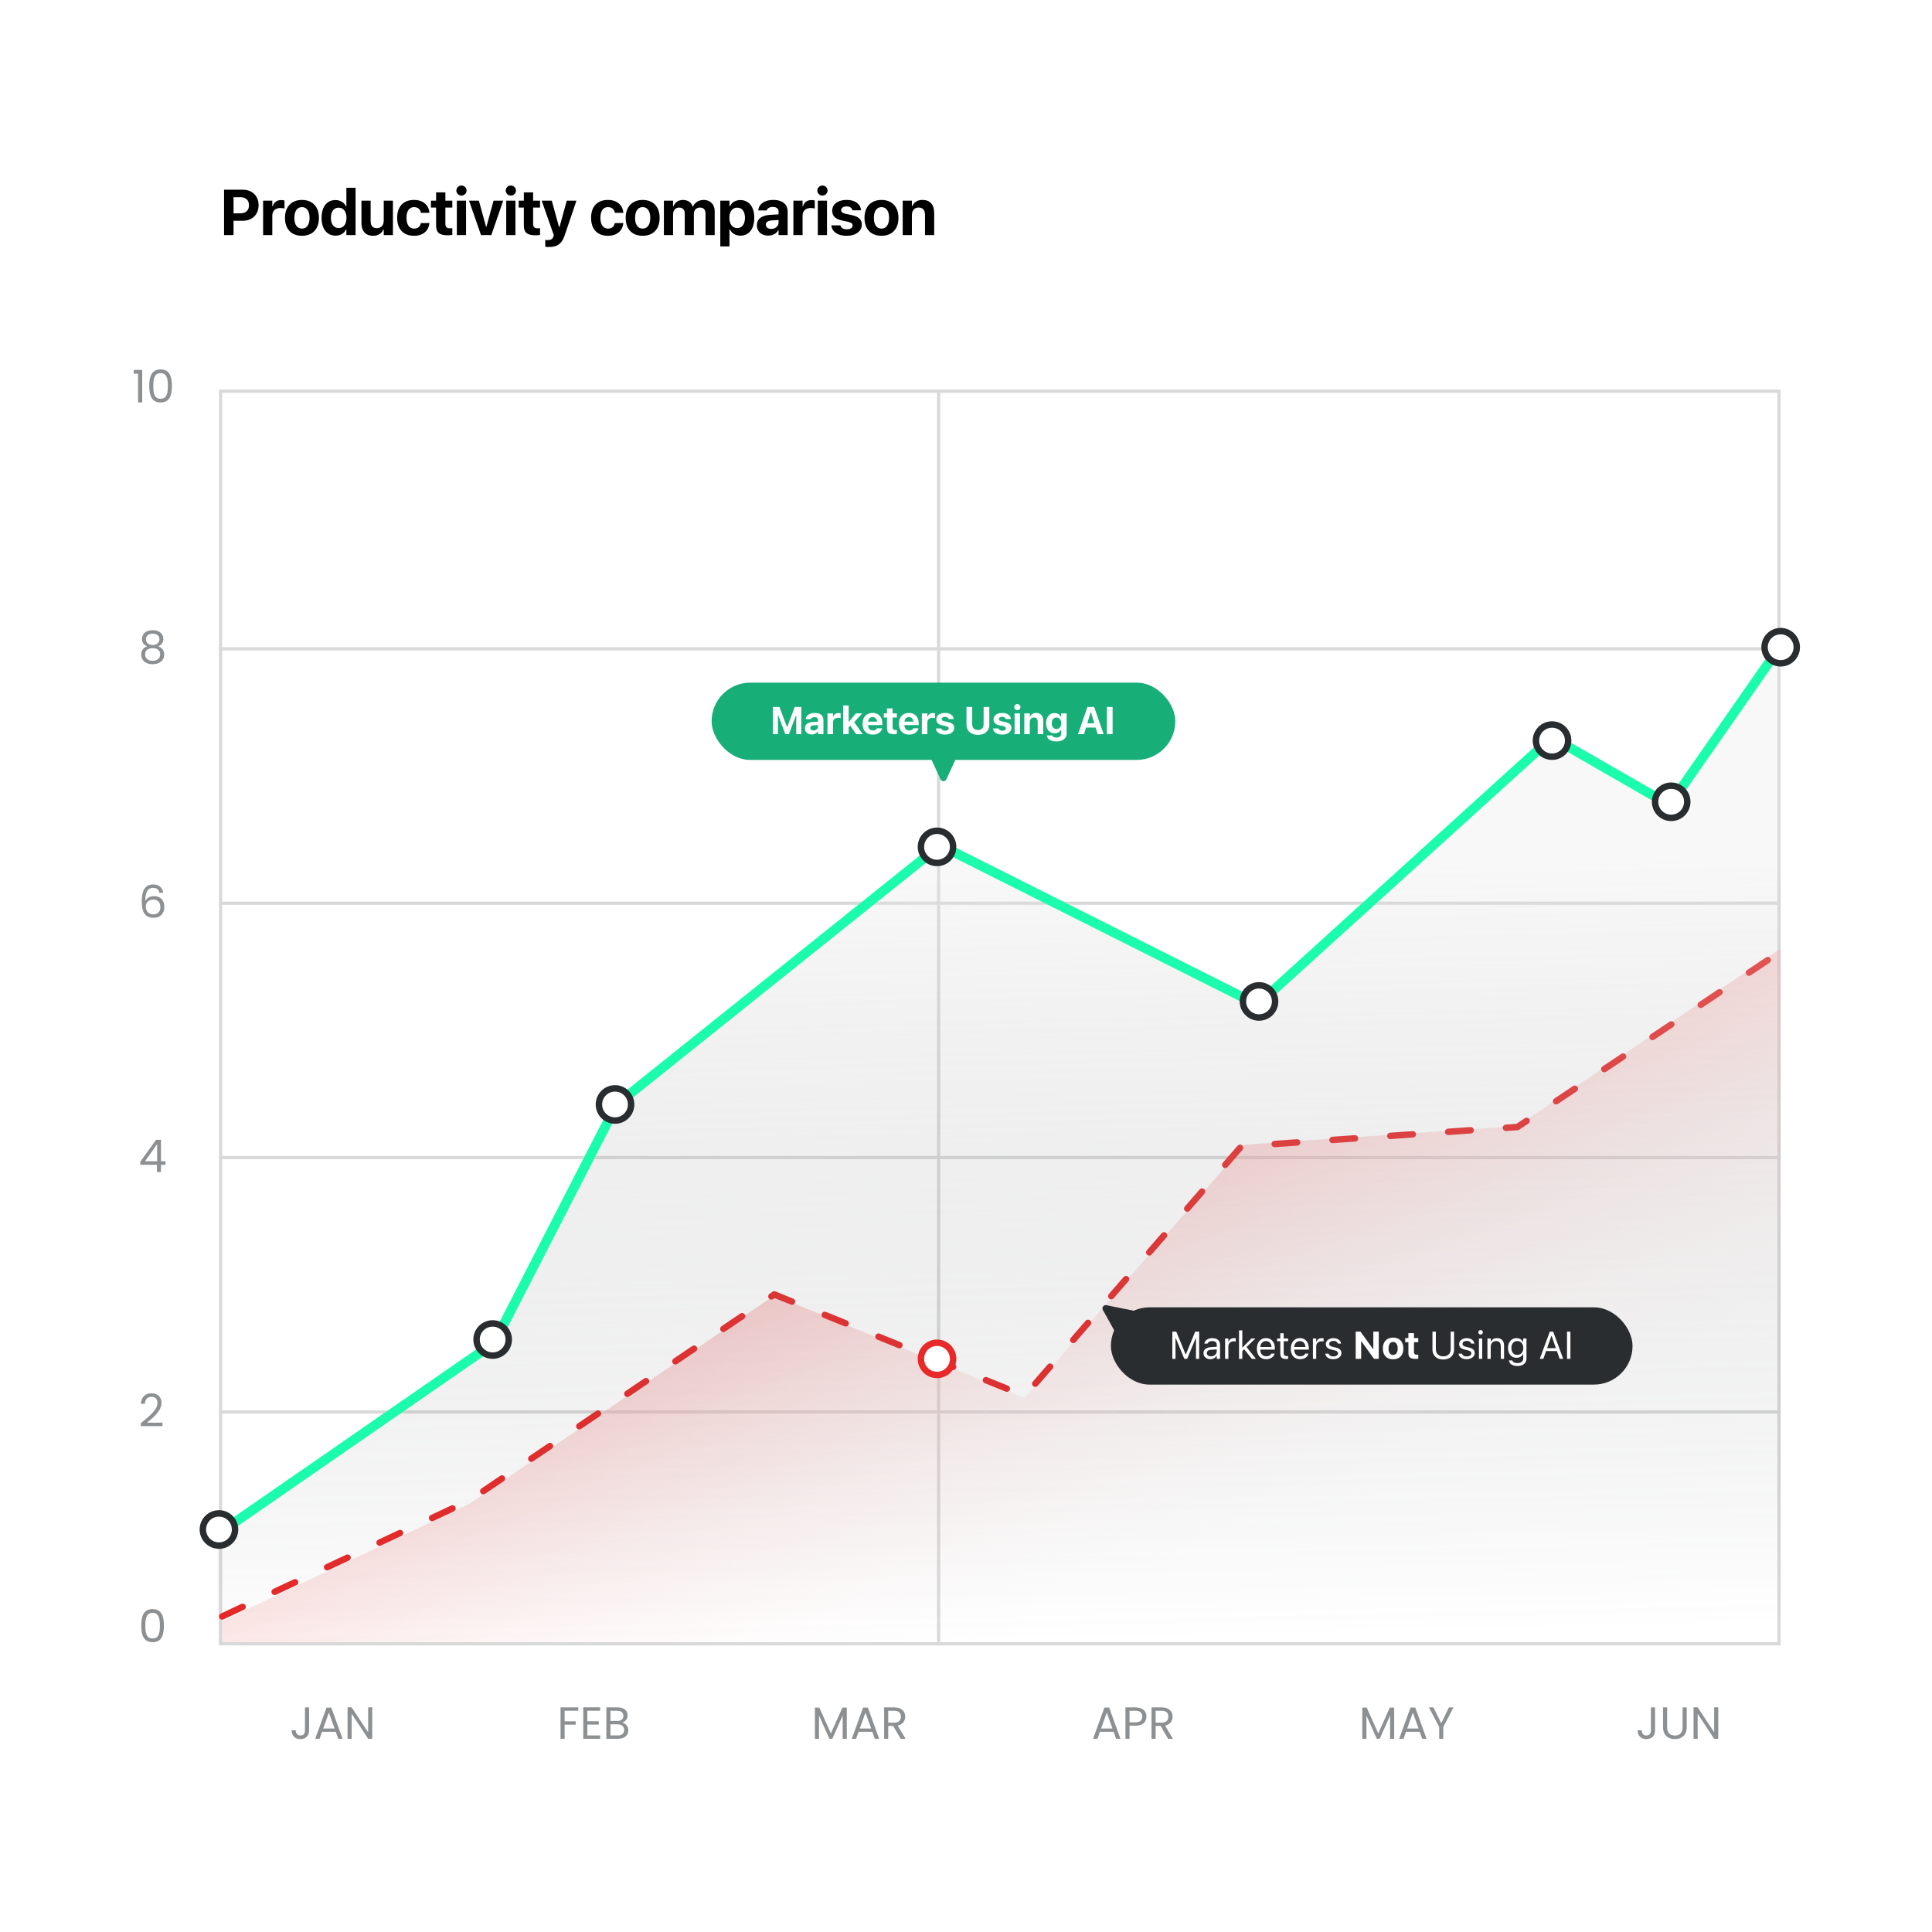 <svg xmlns="http://www.w3.org/2000/svg" width="600" height="600" viewBox="0 0 600 600" fill="none"><rect width="600" height="600" rx="39" fill="white"></rect><line x1="291.5" y1="122" x2="291.5" y2="511" stroke="#D9D9D9"></line><rect x="68.5" y="121.5" width="484" height="389" stroke="#D9D9D9"></rect><line x1="68" y1="280.5" x2="553" y2="280.5" stroke="#D9D9D9"></line><line x1="68" y1="201.5" x2="553" y2="201.5" stroke="#D9D9D9"></line><line x1="68" y1="359.5" x2="553" y2="359.5" stroke="#D9D9D9"></line><line x1="68" y1="438.5" x2="553" y2="438.5" stroke="#D9D9D9"></line><path d="M95.992 530.242V537.452C95.992 538.255 95.745 538.899 95.25 539.384C94.755 539.86 94.102 540.098 93.29 540.098C92.469 540.098 91.811 539.855 91.316 539.37C90.821 538.875 90.574 538.203 90.574 537.354H91.848C91.857 537.83 91.979 538.217 92.212 538.516C92.455 538.815 92.814 538.964 93.29 538.964C93.766 538.964 94.121 538.824 94.354 538.544C94.587 538.255 94.704 537.891 94.704 537.452V530.242H95.992ZM104.27 537.83H100.014L99.23 540H97.886L101.414 530.298H102.884L106.398 540H105.054L104.27 537.83ZM103.906 536.794L102.142 531.866L100.378 536.794H103.906ZM115.607 540H114.333L109.209 532.23V540H107.935V530.228H109.209L114.333 537.984V530.228H115.607V540Z" fill="#8D9092"></path><path d="M43.868 504.834C43.868 507.774 44.596 510 47.396 510C50.182 510 50.91 507.774 50.91 504.834C50.91 501.936 50.182 499.724 47.396 499.724C44.596 499.724 43.868 501.936 43.868 504.834ZM49.65 504.834C49.65 507.018 49.384 508.838 47.396 508.838C45.394 508.838 45.128 507.018 45.128 504.834C45.128 502.734 45.394 500.886 47.396 500.886C49.384 500.886 49.65 502.734 49.65 504.834Z" fill="#8D9092"></path><path d="M43.714 442.888H50.448V441.824H45.632C47.438 440.354 50.154 438.212 50.154 435.692C50.154 433.816 48.922 432.696 47.018 432.696C45.198 432.696 43.84 433.816 43.756 435.972H44.988C45.044 434.698 45.716 433.788 47.032 433.788C48.404 433.788 48.894 434.628 48.894 435.748C48.894 437.82 46.374 439.836 43.714 441.978V442.888Z" fill="#8D9092"></path><path d="M48.74 364H50V361.746H51.4V360.64H50V353.976H48.474L43.56 360.78V361.746H48.74V364ZM45.03 360.64L48.796 355.306V360.64H45.03Z" fill="#8D9092"></path><path d="M50.686 277.286C50.518 275.872 49.538 274.668 47.606 274.668C45.044 274.668 44.022 276.628 44.022 279.806C44.022 282.872 44.736 285.028 47.732 285.028C49.944 285.028 51.036 283.516 51.036 281.668C51.036 279.54 49.762 278.294 47.872 278.294C46.668 278.294 45.562 278.854 45.128 279.848C45.114 276.838 45.982 275.732 47.592 275.732C48.74 275.732 49.314 276.306 49.51 277.286H50.686ZM47.606 279.372C49.062 279.372 49.804 280.282 49.804 281.71C49.804 283.082 48.978 283.964 47.662 283.964C46.066 283.964 45.282 282.914 45.282 281.57C45.282 280.058 46.444 279.372 47.606 279.372Z" fill="#8D9092"></path><path d="M45.716 200.736C44.582 201.072 43.84 201.996 43.84 203.27C43.84 205.104 45.282 206.28 47.41 206.28C49.552 206.28 51.008 205.104 51.008 203.27C51.008 202.01 50.266 201.086 49.118 200.736C50.112 200.344 50.742 199.504 50.742 198.412C50.742 196.942 49.608 195.724 47.41 195.724C45.212 195.724 44.092 196.928 44.092 198.412C44.092 199.546 44.68 200.33 45.716 200.736ZM47.41 200.316C46.178 200.316 45.324 199.63 45.324 198.58C45.324 197.39 46.164 196.788 47.41 196.788C48.684 196.788 49.51 197.404 49.51 198.566C49.51 199.616 48.656 200.316 47.41 200.316ZM47.41 201.296C48.74 201.296 49.748 201.926 49.748 203.228C49.748 204.404 48.852 205.216 47.41 205.216C45.968 205.216 45.058 204.418 45.058 203.228C45.058 201.884 46.108 201.296 47.41 201.296Z" fill="#8D9092"></path><path d="M42.876 125H44.164V114.878H41.532V116.04H42.876V125ZM46.352 119.834C46.352 122.774 47.08 125 49.88 125C52.666 125 53.394 122.774 53.394 119.834C53.394 116.936 52.666 114.724 49.88 114.724C47.08 114.724 46.352 116.936 46.352 119.834ZM52.134 119.834C52.134 122.018 51.868 123.838 49.88 123.838C47.878 123.838 47.612 122.018 47.612 119.834C47.612 117.734 47.878 115.886 49.88 115.886C51.868 115.886 52.134 117.734 52.134 119.834Z" fill="#8D9092"></path><path d="M174.078 540H175.352V535.604H178.796V534.568H175.352V531.278H179.594V530.242H174.078V540ZM186.383 530.228H181.133V540H186.383V538.95H182.407V535.59H185.963V534.54H182.407V531.278H186.383V530.228ZM193.854 537.256C193.854 538.32 193.098 538.95 191.838 538.95H189.584V535.506H191.796C193.042 535.506 193.854 536.178 193.854 537.256ZM193.602 532.874C193.602 533.868 192.916 534.456 191.726 534.456H189.584V531.292H191.698C192.944 531.292 193.602 531.908 193.602 532.874ZM195.128 537.382C195.128 536.178 194.26 535.156 193.196 534.974C194.134 534.666 194.904 533.952 194.904 532.72C194.904 531.362 193.868 530.242 191.81 530.242H188.31V540H191.95C193.966 540 195.128 538.852 195.128 537.382Z" fill="#8D9092"></path><path d="M253.078 540H254.352V532.762L257.586 540H258.482L261.702 532.776V540H262.976V530.312H261.618L258.034 538.32L254.45 530.312H253.078V540ZM271.689 540H273.033L269.519 530.298H268.049L264.521 540H265.865L266.649 537.83H270.905L271.689 540ZM270.541 536.794H267.013L268.777 531.866L270.541 536.794ZM279.792 533.112C279.792 534.204 279.162 534.988 277.72 534.988H275.844V531.292H277.72C279.176 531.292 279.792 532.006 279.792 533.112ZM274.57 530.242V540H275.844V536.01H277.384L279.708 540H281.234L278.784 535.912C280.422 535.548 281.108 534.358 281.108 533.112C281.108 531.516 280.016 530.242 277.72 530.242H274.57Z" fill="#8D9092"></path><path d="M346.63 540H347.974L344.46 530.298H342.99L339.462 540H340.806L341.59 537.83H345.846L346.63 540ZM345.482 536.794H341.954L343.718 531.866L345.482 536.794ZM350.786 534.876V531.292H352.662C354.118 531.292 354.734 531.964 354.734 533.098C354.734 534.19 354.118 534.876 352.662 534.876H350.786ZM356.036 533.098C356.036 531.502 354.958 530.242 352.662 530.242H349.512V540H350.786V535.926H352.662C355.084 535.926 356.036 534.582 356.036 533.098ZM362.841 533.112C362.841 534.204 362.211 534.988 360.769 534.988H358.893V531.292H360.769C362.225 531.292 362.841 532.006 362.841 533.112ZM357.619 530.242V540H358.893V536.01H360.433L362.757 540H364.283L361.833 535.912C363.471 535.548 364.157 534.358 364.157 533.112C364.157 531.516 363.065 530.242 360.769 530.242H357.619Z" fill="#8D9092"></path><path d="M423.078 540H424.352V532.762L427.586 540H428.482L431.702 532.776V540H432.976V530.312H431.618L428.034 538.32L424.45 530.312H423.078V540ZM441.689 540H443.033L439.519 530.298H438.049L434.521 540H435.865L436.649 537.83H440.905L441.689 540ZM440.541 536.794H437.013L438.777 531.866L440.541 536.794ZM446.95 536.318V540H448.224V536.318L451.402 530.242H449.988L447.58 535.184L445.172 530.242H443.758L446.95 536.318Z" fill="#8D9092"></path><path d="M512.704 537.452C512.704 538.264 512.298 538.964 511.29 538.964C510.282 538.964 509.862 538.25 509.848 537.354H508.574C508.574 539.062 509.666 540.098 511.29 540.098C512.9 540.098 513.992 539.076 513.992 537.452V530.242H512.704V537.452ZM516.474 536.402C516.474 538.936 518.126 540.098 520.142 540.098C522.158 540.098 523.824 538.936 523.824 536.402V530.242H522.55V536.416C522.55 538.208 521.598 538.978 520.156 538.978C518.714 538.978 517.748 538.208 517.748 536.416V530.242H516.474V536.402ZM532.347 530.228V537.984L527.223 530.228H525.949V540H527.223V532.23L532.347 540H533.621V530.228H532.347Z" fill="#8D9092"></path><path d="M71.057 68.557H75.353C76.343 68.557 77.209 68.358 77.951 67.961C78.693 67.564 79.269 67.004 79.68 66.281C80.096 65.559 80.305 64.712 80.305 63.742V63.723C80.305 62.759 80.096 61.916 79.68 61.193C79.269 60.471 78.693 59.911 77.951 59.514C77.209 59.11 76.343 58.908 75.353 58.908H71.057V61.242H74.631C75.477 61.242 76.135 61.457 76.603 61.887C77.079 62.316 77.316 62.932 77.316 63.732V63.752C77.316 64.553 77.079 65.171 76.603 65.607C76.135 66.037 75.477 66.252 74.631 66.252H71.057V68.557ZM69.582 73H72.531V58.908H69.582V73ZM81.712 73H84.563V67.023C84.563 66.516 84.664 66.083 84.866 65.725C85.074 65.36 85.367 65.08 85.745 64.885C86.129 64.689 86.582 64.592 87.102 64.592C87.324 64.592 87.538 64.608 87.747 64.641C87.962 64.667 88.163 64.706 88.352 64.758V62.268C88.216 62.228 88.059 62.196 87.884 62.17C87.708 62.144 87.529 62.131 87.347 62.131C86.669 62.131 86.103 62.297 85.647 62.629C85.192 62.961 84.879 63.426 84.71 64.025H84.563V62.316H81.712V73ZM93.773 73.225C94.867 73.225 95.808 73.003 96.595 72.561C97.383 72.118 97.989 71.48 98.412 70.647C98.835 69.813 99.046 68.817 99.046 67.658V67.639C99.046 66.486 98.832 65.497 98.402 64.67C97.979 63.843 97.373 63.208 96.585 62.766C95.798 62.316 94.86 62.092 93.773 62.092C92.692 62.092 91.758 62.316 90.97 62.766C90.183 63.208 89.574 63.846 89.144 64.68C88.715 65.507 88.5 66.493 88.5 67.639V67.658C88.5 68.817 88.711 69.813 89.134 70.647C89.558 71.48 90.163 72.118 90.951 72.561C91.745 73.003 92.686 73.225 93.773 73.225ZM93.773 70.988C93.278 70.988 92.855 70.858 92.504 70.598C92.152 70.337 91.882 69.96 91.693 69.465C91.511 68.963 91.419 68.365 91.419 67.668V67.648C91.419 66.952 91.514 66.356 91.703 65.861C91.891 65.367 92.162 64.989 92.513 64.728C92.865 64.462 93.285 64.328 93.773 64.328C94.268 64.328 94.691 64.462 95.043 64.728C95.394 64.989 95.664 65.367 95.853 65.861C96.042 66.356 96.136 66.952 96.136 67.648V67.668C96.136 68.365 96.042 68.96 95.853 69.455C95.664 69.95 95.394 70.331 95.043 70.598C94.698 70.858 94.274 70.988 93.773 70.988ZM104.213 73.186C104.715 73.186 105.174 73.111 105.59 72.961C106.007 72.805 106.371 72.59 106.684 72.316C106.996 72.037 107.244 71.701 107.426 71.311H107.573V73H110.424V58.322H107.573V64.055H107.426C107.244 63.658 106.993 63.316 106.674 63.029C106.362 62.743 105.994 62.522 105.571 62.365C105.154 62.209 104.698 62.131 104.204 62.131C103.305 62.131 102.53 62.352 101.879 62.795C101.235 63.238 100.737 63.872 100.385 64.699C100.04 65.519 99.868 66.503 99.868 67.648V67.668C99.868 68.807 100.043 69.79 100.395 70.617C100.746 71.438 101.248 72.072 101.899 72.522C102.55 72.964 103.321 73.186 104.213 73.186ZM105.18 70.822C104.685 70.822 104.256 70.695 103.891 70.441C103.533 70.188 103.256 69.826 103.061 69.357C102.866 68.882 102.768 68.319 102.768 67.668V67.648C102.768 66.997 102.866 66.438 103.061 65.969C103.256 65.493 103.533 65.129 103.891 64.875C104.256 64.621 104.685 64.494 105.18 64.494C105.668 64.494 106.092 64.621 106.45 64.875C106.814 65.129 107.097 65.493 107.299 65.969C107.501 66.438 107.602 66.997 107.602 67.648V67.668C107.602 68.319 107.501 68.882 107.299 69.357C107.104 69.826 106.824 70.188 106.459 70.441C106.101 70.695 105.675 70.822 105.18 70.822ZM115.894 73.225C116.408 73.225 116.87 73.15 117.28 73C117.691 72.844 118.042 72.626 118.335 72.346C118.628 72.059 118.859 71.721 119.029 71.33H119.175V73H122.027V62.316H119.175V68.488C119.175 68.846 119.126 69.172 119.029 69.465C118.937 69.751 118.801 69.999 118.618 70.207C118.436 70.415 118.211 70.578 117.945 70.695C117.678 70.806 117.372 70.861 117.027 70.861C116.356 70.861 115.868 70.669 115.562 70.285C115.256 69.894 115.103 69.328 115.103 68.586V62.316H112.251V69.221C112.251 70.067 112.388 70.79 112.661 71.389C112.941 71.988 113.351 72.443 113.892 72.756C114.432 73.068 115.099 73.225 115.894 73.225ZM128.59 73.225C129.527 73.225 130.335 73.062 131.012 72.736C131.695 72.411 132.236 71.958 132.633 71.379C133.03 70.793 133.271 70.113 133.355 69.338L133.365 69.269L130.719 69.279L130.699 69.318C130.582 69.859 130.348 70.272 129.996 70.559C129.651 70.845 129.186 70.988 128.6 70.988C128.105 70.988 127.682 70.861 127.33 70.607C126.979 70.347 126.708 69.969 126.52 69.475C126.337 68.973 126.246 68.365 126.246 67.648V67.629C126.246 66.926 126.337 66.33 126.52 65.842C126.708 65.347 126.975 64.973 127.32 64.719C127.672 64.458 128.098 64.328 128.6 64.328C129.205 64.328 129.684 64.488 130.035 64.807C130.393 65.126 130.618 65.542 130.709 66.057L130.719 66.096H133.365V66.057C133.294 65.262 133.059 64.569 132.662 63.977C132.265 63.384 131.721 62.922 131.031 62.59C130.348 62.258 129.531 62.092 128.58 62.092C127.48 62.092 126.539 62.31 125.758 62.746C124.977 63.182 124.378 63.814 123.961 64.641C123.551 65.467 123.346 66.463 123.346 67.629V67.648C123.346 68.82 123.551 69.823 123.961 70.656C124.378 71.49 124.977 72.128 125.758 72.57C126.539 73.007 127.483 73.225 128.59 73.225ZM139.059 73.078C139.339 73.078 139.6 73.065 139.841 73.039C140.088 73.019 140.296 72.993 140.466 72.961V70.852C140.342 70.865 140.221 70.874 140.104 70.881C139.994 70.887 139.854 70.891 139.684 70.891C139.216 70.891 138.871 70.783 138.649 70.568C138.428 70.353 138.317 70.005 138.317 69.523V64.465H140.466V62.316H138.317V59.748H135.436V62.316H133.835V64.465H135.436V70.1C135.436 71.161 135.72 71.922 136.286 72.385C136.859 72.847 137.783 73.078 139.059 73.078ZM141.882 73H144.734V62.316H141.882V73ZM143.308 60.734C143.751 60.734 144.125 60.581 144.431 60.275C144.744 59.969 144.9 59.605 144.9 59.182C144.9 58.745 144.744 58.378 144.431 58.078C144.125 57.772 143.751 57.619 143.308 57.619C142.879 57.619 142.507 57.772 142.195 58.078C141.882 58.378 141.726 58.745 141.726 59.182C141.726 59.605 141.882 59.969 142.195 60.275C142.507 60.581 142.879 60.734 143.308 60.734ZM149.383 73H152.586L156.278 62.316H153.28L151.082 70.373H150.936L148.719 62.316H145.662L149.383 73ZM157.216 73H160.068V62.316H157.216V73ZM158.642 60.734C159.085 60.734 159.459 60.581 159.765 60.275C160.077 59.969 160.234 59.605 160.234 59.182C160.234 58.745 160.077 58.378 159.765 58.078C159.459 57.772 159.085 57.619 158.642 57.619C158.212 57.619 157.841 57.772 157.529 58.078C157.216 58.378 157.06 58.745 157.06 59.182C157.06 59.605 157.216 59.969 157.529 60.275C157.841 60.581 158.212 60.734 158.642 60.734ZM166.309 73.078C166.589 73.078 166.849 73.065 167.09 73.039C167.337 73.019 167.546 72.993 167.715 72.961V70.852C167.591 70.865 167.471 70.874 167.354 70.881C167.243 70.887 167.103 70.891 166.934 70.891C166.465 70.891 166.12 70.783 165.898 70.568C165.677 70.353 165.566 70.005 165.566 69.523V64.465H167.715V62.316H165.566V59.748H162.686V62.316H161.084V64.465H162.686V70.1C162.686 71.161 162.969 71.922 163.535 72.385C164.108 72.847 165.033 73.078 166.309 73.078ZM170.47 76.711C171.329 76.711 172.068 76.594 172.686 76.359C173.305 76.132 173.832 75.751 174.268 75.217C174.705 74.683 175.076 73.957 175.382 73.039L179.024 62.316H176.016L173.497 71.477L174.063 70.471H173.292L173.878 71.477L171.358 62.316H168.223L171.983 73L171.876 73.4C171.772 73.797 171.576 74.091 171.29 74.279C171.003 74.468 170.616 74.562 170.128 74.562C169.978 74.562 169.832 74.556 169.688 74.543C169.552 74.537 169.434 74.53 169.337 74.523V76.652C169.506 76.672 169.688 76.685 169.884 76.691C170.079 76.704 170.274 76.711 170.47 76.711ZM188.811 73.225C189.748 73.225 190.556 73.062 191.233 72.736C191.916 72.411 192.457 71.958 192.854 71.379C193.251 70.793 193.492 70.113 193.577 69.338L193.586 69.269L190.94 69.279L190.92 69.318C190.803 69.859 190.569 70.272 190.217 70.559C189.872 70.845 189.407 70.988 188.821 70.988C188.326 70.988 187.903 70.861 187.551 70.607C187.2 70.347 186.929 69.969 186.741 69.475C186.558 68.973 186.467 68.365 186.467 67.648V67.629C186.467 66.926 186.558 66.33 186.741 65.842C186.929 65.347 187.196 64.973 187.541 64.719C187.893 64.458 188.319 64.328 188.821 64.328C189.426 64.328 189.905 64.488 190.256 64.807C190.614 65.126 190.839 65.542 190.93 66.057L190.94 66.096H193.586V66.057C193.515 65.262 193.28 64.569 192.883 63.977C192.486 63.384 191.942 62.922 191.252 62.59C190.569 62.258 189.752 62.092 188.801 62.092C187.701 62.092 186.76 62.31 185.979 62.746C185.198 63.182 184.599 63.814 184.182 64.641C183.772 65.467 183.567 66.463 183.567 67.629V67.648C183.567 68.82 183.772 69.823 184.182 70.656C184.599 71.49 185.198 72.128 185.979 72.57C186.76 73.007 187.704 73.225 188.811 73.225ZM199.583 73.225C200.677 73.225 201.618 73.003 202.405 72.561C203.193 72.118 203.799 71.48 204.222 70.647C204.645 69.813 204.857 68.817 204.857 67.658V67.639C204.857 66.486 204.642 65.497 204.212 64.67C203.789 63.843 203.183 63.208 202.396 62.766C201.608 62.316 200.67 62.092 199.583 62.092C198.502 62.092 197.568 62.316 196.78 62.766C195.993 63.208 195.384 63.846 194.954 64.68C194.525 65.507 194.31 66.493 194.31 67.639V67.658C194.31 68.817 194.521 69.813 194.945 70.647C195.368 71.48 195.973 72.118 196.761 72.561C197.555 73.003 198.496 73.225 199.583 73.225ZM199.583 70.988C199.088 70.988 198.665 70.858 198.314 70.598C197.962 70.337 197.692 69.96 197.503 69.465C197.321 68.963 197.23 68.365 197.23 67.668V67.648C197.23 66.952 197.324 66.356 197.513 65.861C197.702 65.367 197.972 64.989 198.323 64.728C198.675 64.462 199.095 64.328 199.583 64.328C200.078 64.328 200.501 64.462 200.853 64.728C201.204 64.989 201.474 65.367 201.663 65.861C201.852 66.356 201.946 66.952 201.946 67.648V67.668C201.946 68.365 201.852 68.96 201.663 69.455C201.474 69.95 201.204 70.331 200.853 70.598C200.508 70.858 200.085 70.988 199.583 70.988ZM206.176 73H209.027V66.555C209.027 66.151 209.105 65.79 209.262 65.471C209.424 65.152 209.646 64.904 209.926 64.728C210.206 64.546 210.531 64.455 210.902 64.455C211.267 64.455 211.579 64.527 211.84 64.67C212.1 64.813 212.299 65.022 212.436 65.295C212.579 65.562 212.65 65.884 212.65 66.262V73H215.482V66.447C215.482 66.057 215.557 65.712 215.707 65.412C215.863 65.113 216.081 64.878 216.361 64.709C216.641 64.54 216.97 64.455 217.348 64.455C217.738 64.455 218.064 64.527 218.324 64.67C218.585 64.813 218.78 65.028 218.91 65.314C219.04 65.601 219.105 65.959 219.105 66.389V73H221.957V65.676C221.957 64.94 221.814 64.305 221.527 63.772C221.247 63.238 220.847 62.824 220.326 62.531C219.812 62.238 219.2 62.092 218.49 62.092C217.989 62.092 217.523 62.176 217.094 62.346C216.664 62.508 216.29 62.743 215.971 63.049C215.652 63.348 215.411 63.703 215.248 64.113H215.102C214.965 63.684 214.757 63.319 214.477 63.02C214.197 62.72 213.858 62.492 213.461 62.336C213.07 62.173 212.631 62.092 212.143 62.092C211.439 62.092 210.824 62.261 210.297 62.6C209.776 62.938 209.402 63.41 209.174 64.016H209.027V62.316H206.176V73ZM223.696 76.525H226.548V71.262H226.694C226.876 71.659 227.124 72.001 227.436 72.287C227.755 72.574 228.123 72.795 228.54 72.951C228.963 73.107 229.422 73.186 229.917 73.186C230.822 73.186 231.596 72.964 232.241 72.522C232.886 72.079 233.38 71.447 233.725 70.627C234.077 69.8 234.253 68.814 234.253 67.668V67.648C234.253 66.503 234.077 65.519 233.725 64.699C233.374 63.879 232.873 63.247 232.221 62.805C231.577 62.355 230.805 62.131 229.907 62.131C229.406 62.131 228.947 62.209 228.53 62.365C228.113 62.515 227.749 62.73 227.436 63.01C227.13 63.283 226.883 63.618 226.694 64.016H226.548V62.316H223.696V76.525ZM228.94 70.822C228.452 70.822 228.026 70.695 227.661 70.441C227.303 70.181 227.023 69.816 226.821 69.348C226.619 68.872 226.518 68.312 226.518 67.668V67.648C226.518 66.991 226.616 66.428 226.811 65.959C227.013 65.49 227.296 65.129 227.661 64.875C228.026 64.621 228.452 64.494 228.94 64.494C229.442 64.494 229.871 64.621 230.229 64.875C230.587 65.129 230.864 65.49 231.059 65.959C231.255 66.428 231.352 66.991 231.352 67.648V67.668C231.352 68.312 231.255 68.872 231.059 69.348C230.864 69.816 230.587 70.181 230.229 70.441C229.871 70.695 229.442 70.822 228.94 70.822ZM238.56 73.166C239.029 73.166 239.462 73.104 239.859 72.981C240.256 72.85 240.608 72.665 240.914 72.424C241.22 72.176 241.464 71.883 241.646 71.545H241.793V73H244.615V65.695C244.615 64.947 244.439 64.302 244.087 63.762C243.736 63.221 243.228 62.808 242.564 62.522C241.9 62.235 241.096 62.092 240.152 62.092C239.254 62.092 238.466 62.225 237.789 62.492C237.112 62.753 236.574 63.12 236.177 63.596C235.787 64.071 235.556 64.628 235.484 65.266L235.474 65.363H238.101L238.121 65.314C238.225 64.989 238.436 64.735 238.755 64.553C239.074 64.364 239.494 64.269 240.015 64.269C240.595 64.269 241.034 64.4 241.334 64.66C241.64 64.914 241.793 65.275 241.793 65.744V69.113C241.793 69.484 241.692 69.82 241.49 70.119C241.295 70.419 241.024 70.656 240.679 70.832C240.341 71.001 239.953 71.086 239.517 71.086C239.022 71.086 238.619 70.972 238.306 70.744C238 70.51 237.847 70.194 237.847 69.797V69.777C237.847 69.387 237.994 69.081 238.287 68.859C238.586 68.632 239.032 68.498 239.625 68.459L243.218 68.225V66.486L239.205 66.721C238.319 66.779 237.567 66.939 236.949 67.199C236.33 67.46 235.858 67.821 235.533 68.283C235.214 68.745 235.054 69.299 235.054 69.943V69.953C235.054 70.598 235.204 71.164 235.504 71.652C235.803 72.134 236.216 72.508 236.744 72.775C237.271 73.036 237.877 73.166 238.56 73.166ZM246.393 73H249.245V67.023C249.245 66.516 249.345 66.083 249.547 65.725C249.756 65.36 250.049 65.08 250.426 64.885C250.81 64.689 251.263 64.592 251.784 64.592C252.005 64.592 252.22 64.608 252.428 64.641C252.643 64.667 252.845 64.706 253.034 64.758V62.268C252.897 62.228 252.741 62.196 252.565 62.17C252.389 62.144 252.21 62.131 252.028 62.131C251.351 62.131 250.784 62.297 250.329 62.629C249.873 62.961 249.56 63.426 249.391 64.025H249.245V62.316H246.393V73ZM253.982 73H256.833V62.316H253.982V73ZM255.407 60.734C255.85 60.734 256.224 60.581 256.53 60.275C256.843 59.969 256.999 59.605 256.999 59.182C256.999 58.745 256.843 58.378 256.53 58.078C256.224 57.772 255.85 57.619 255.407 57.619C254.978 57.619 254.607 57.772 254.294 58.078C253.982 58.378 253.825 58.745 253.825 59.182C253.825 59.605 253.982 59.969 254.294 60.275C254.607 60.581 254.978 60.734 255.407 60.734ZM262.957 73.225C263.875 73.225 264.686 73.081 265.389 72.795C266.092 72.508 266.642 72.105 267.039 71.584C267.443 71.057 267.645 70.441 267.645 69.738V69.728C267.645 68.941 267.391 68.316 266.883 67.853C266.382 67.385 265.59 67.033 264.51 66.799L262.723 66.418C262.358 66.333 262.065 66.239 261.844 66.135C261.629 66.031 261.473 65.91 261.375 65.773C261.277 65.63 261.229 65.464 261.229 65.275V65.266C261.229 65.025 261.3 64.82 261.443 64.65C261.587 64.475 261.782 64.341 262.029 64.25C262.283 64.152 262.573 64.103 262.898 64.103C263.432 64.103 263.855 64.221 264.168 64.455C264.48 64.683 264.669 64.953 264.734 65.266L264.744 65.314H267.391V65.266C267.352 64.68 267.156 64.146 266.805 63.664C266.453 63.182 265.949 62.801 265.291 62.522C264.64 62.235 263.846 62.092 262.908 62.092C262.016 62.092 261.235 62.232 260.564 62.512C259.894 62.785 259.373 63.172 259.002 63.674C258.631 64.175 258.445 64.761 258.445 65.432V65.441C258.445 65.975 258.559 66.444 258.787 66.848C259.015 67.251 259.357 67.59 259.812 67.863C260.268 68.137 260.835 68.345 261.512 68.488L263.309 68.869C263.842 68.993 264.223 69.146 264.451 69.328C264.679 69.51 264.793 69.745 264.793 70.031V70.051C264.793 70.285 264.718 70.49 264.568 70.666C264.419 70.835 264.207 70.969 263.934 71.066C263.667 71.164 263.351 71.213 262.986 71.213C262.42 71.213 261.974 71.106 261.648 70.891C261.323 70.669 261.105 70.383 260.994 70.031L260.975 69.982H258.182V70.031C258.253 70.656 258.481 71.21 258.865 71.691C259.256 72.173 259.793 72.551 260.477 72.824C261.16 73.091 261.987 73.225 262.957 73.225ZM273.749 73.225C274.843 73.225 275.783 73.003 276.571 72.561C277.359 72.118 277.964 71.48 278.387 70.647C278.811 69.813 279.022 68.817 279.022 67.658V67.639C279.022 66.486 278.807 65.497 278.378 64.67C277.955 63.843 277.349 63.208 276.561 62.766C275.774 62.316 274.836 62.092 273.749 62.092C272.668 62.092 271.734 62.316 270.946 62.766C270.158 63.208 269.55 63.846 269.12 64.68C268.69 65.507 268.475 66.493 268.475 67.639V67.658C268.475 68.817 268.687 69.813 269.11 70.647C269.533 71.48 270.139 72.118 270.927 72.561C271.721 73.003 272.662 73.225 273.749 73.225ZM273.749 70.988C273.254 70.988 272.831 70.858 272.479 70.598C272.128 70.337 271.858 69.96 271.669 69.465C271.486 68.963 271.395 68.365 271.395 67.668V67.648C271.395 66.952 271.49 66.356 271.679 65.861C271.867 65.367 272.137 64.989 272.489 64.728C272.841 64.462 273.261 64.328 273.749 64.328C274.244 64.328 274.667 64.462 275.018 64.728C275.37 64.989 275.64 65.367 275.829 65.861C276.018 66.356 276.112 66.952 276.112 67.648V67.668C276.112 68.365 276.018 68.96 275.829 69.455C275.64 69.95 275.37 70.331 275.018 70.598C274.673 70.858 274.25 70.988 273.749 70.988ZM280.341 73H283.193V66.828C283.193 66.346 283.278 65.93 283.447 65.578C283.616 65.22 283.857 64.943 284.17 64.748C284.489 64.553 284.866 64.455 285.302 64.455C285.966 64.455 286.458 64.65 286.777 65.041C287.102 65.425 287.265 65.988 287.265 66.731V73H290.117V66.096C290.117 64.82 289.801 63.833 289.17 63.137C288.545 62.44 287.64 62.092 286.455 62.092C285.68 62.092 285.029 62.261 284.502 62.6C283.981 62.938 283.593 63.4 283.339 63.986H283.193V62.316H280.341V73Z" fill="black"></path><path d="M145.762 467.041L69 503.456V510H553V294.575L471.253 349.703L386.5 355.5L318.228 434.166L240.469 402.303L145.762 467.041Z" fill="url(#paint0_linear_32_45)"></path><path d="M69 502L145.762 466L240.469 402L318.228 433.5L385.5 356L471.253 350L553 295.5" stroke="#E82929" stroke-width="2" stroke-linecap="round" stroke-linejoin="round" stroke-dasharray="7 11"></path><path d="M153.5 417L67.5 476.5V511.5H553V200.5L518.5 250L482 229L391 311.5L292 262.5L191.5 343L153.5 417Z" fill="url(#paint1_linear_32_45)"></path><g filter="url(#filter0_d_32_45)"><path d="M67.5 476.5L153.5 417L191.5 343L292 262.5L390.5 312L482 229L518.5 250L553 200.5" stroke="#1BFDAC" stroke-width="3" stroke-linecap="round"></path></g><circle cx="68" cy="475" r="5" fill="white" stroke="#292D30" stroke-width="2"></circle><circle cx="153" cy="416" r="5" fill="white" stroke="#292D30" stroke-width="2"></circle><circle cx="191" cy="343" r="5" fill="white" stroke="#292D30" stroke-width="2"></circle><circle cx="291" cy="263" r="5" fill="white" stroke="#292D30" stroke-width="2"></circle><circle cx="291" cy="422" r="5" fill="white" stroke="#E82929" stroke-width="2"></circle><circle cx="391" cy="311" r="5" fill="white" stroke="#292D30" stroke-width="2"></circle><circle cx="482" cy="230" r="5" fill="white" stroke="#292D30" stroke-width="2"></circle><circle cx="519" cy="249" r="5" fill="white" stroke="#292D30" stroke-width="2"></circle><circle cx="553" cy="201" r="5" fill="white" stroke="#292D30" stroke-width="2"></circle><rect x="221" y="212" width="144" height="24" rx="12" fill="#17AE78"></rect><path d="M240.025 228H241.602V222.246H242.475L240.793 219.779L243.887 228H244.994L248.094 219.779L246.406 222.246H247.279V228H248.855V219.545H246.828L244.496 225.732H244.391L242.053 219.545H240.025V228ZM252.08 228.1C252.361 228.1 252.621 228.062 252.859 227.988C253.101 227.91 253.312 227.801 253.492 227.66C253.676 227.516 253.822 227.344 253.932 227.145H254.037V228H255.725V223.594C255.725 223.137 255.619 222.746 255.408 222.422C255.201 222.094 254.898 221.844 254.5 221.672C254.101 221.496 253.617 221.408 253.047 221.408C252.508 221.408 252.033 221.486 251.623 221.643C251.217 221.799 250.892 222.018 250.65 222.299C250.412 222.58 250.269 222.91 250.223 223.289L250.217 223.342H251.799L251.81 223.318C251.877 223.127 252.006 222.98 252.197 222.879C252.392 222.773 252.644 222.721 252.953 222.721C253.305 222.721 253.572 222.797 253.756 222.949C253.943 223.098 254.037 223.312 254.037 223.594V225.65C254.037 225.877 253.976 226.082 253.855 226.266C253.734 226.445 253.57 226.588 253.363 226.693C253.156 226.799 252.92 226.852 252.654 226.852C252.357 226.852 252.115 226.781 251.928 226.641C251.74 226.5 251.646 226.307 251.646 226.061V226.049C251.646 225.814 251.736 225.629 251.916 225.492C252.096 225.355 252.369 225.277 252.736 225.258L254.881 225.117V224.074L252.478 224.221C251.943 224.252 251.488 224.348 251.113 224.508C250.742 224.664 250.459 224.881 250.264 225.158C250.072 225.436 249.976 225.768 249.976 226.154V226.166C249.976 226.557 250.066 226.898 250.246 227.191C250.426 227.48 250.674 227.705 250.99 227.865C251.31 228.021 251.674 228.1 252.08 228.1ZM256.98 228H258.691V224.391C258.691 224.086 258.756 223.824 258.885 223.605C259.014 223.387 259.197 223.219 259.435 223.102C259.674 222.98 259.955 222.92 260.279 222.92C260.412 222.92 260.543 222.93 260.672 222.949C260.805 222.965 260.935 222.988 261.064 223.02V221.525C260.978 221.502 260.879 221.482 260.765 221.467C260.656 221.451 260.543 221.443 260.426 221.443C260.008 221.443 259.658 221.541 259.377 221.736C259.096 221.928 258.902 222.199 258.797 222.551H258.691V221.549H256.98V228ZM261.845 228H263.556V219.082H261.845V228ZM265.906 228H267.927L265.203 224.174L263.926 225.199L265.906 228ZM263.439 225.961L264.189 225.164L265.103 224.479L267.758 221.549H265.818L263.662 224.098H263.381L263.439 225.961ZM271.035 228.135C271.507 228.135 271.916 228.076 272.259 227.959C272.607 227.838 272.896 227.682 273.127 227.49C273.361 227.299 273.545 227.094 273.677 226.875C273.81 226.652 273.902 226.439 273.953 226.236L273.965 226.178H272.371L272.353 226.213C272.314 226.295 272.24 226.387 272.131 226.488C272.025 226.586 271.884 226.672 271.709 226.746C271.533 226.82 271.32 226.857 271.07 226.857C270.761 226.857 270.496 226.789 270.273 226.652C270.05 226.516 269.879 226.318 269.757 226.061C269.636 225.803 269.576 225.492 269.576 225.129V224.438C269.576 224.062 269.636 223.746 269.757 223.488C269.882 223.227 270.05 223.029 270.261 222.896C270.476 222.76 270.72 222.691 270.994 222.691C271.271 222.691 271.513 222.758 271.72 222.891C271.931 223.02 272.095 223.213 272.213 223.471C272.334 223.729 272.394 224.051 272.394 224.438V225.123L273.197 224.109H268.738V225.182H274.017V224.648C274.017 223.996 273.894 223.428 273.648 222.943C273.402 222.459 273.05 222.082 272.593 221.812C272.136 221.543 271.593 221.408 270.965 221.408C270.34 221.408 269.795 221.547 269.33 221.824C268.869 222.102 268.511 222.492 268.257 222.996C268.007 223.5 267.882 224.094 267.882 224.777V224.783C267.882 225.475 268.009 226.07 268.263 226.57C268.517 227.07 268.879 227.457 269.347 227.73C269.82 228 270.382 228.135 271.035 228.135ZM277.675 228.023C277.843 228.023 278.002 228.016 278.15 228C278.298 227.984 278.425 227.967 278.531 227.947V226.676C278.449 226.684 278.371 226.691 278.296 226.699C278.226 226.703 278.136 226.705 278.027 226.705C277.738 226.705 277.527 226.639 277.394 226.506C277.265 226.369 277.201 226.156 277.201 225.867V222.838H278.531V221.549H277.201V220.008H275.472V221.549H274.476V222.838H275.472V226.26C275.472 226.885 275.644 227.336 275.988 227.613C276.332 227.887 276.894 228.023 277.675 228.023ZM282.324 228.135C282.796 228.135 283.205 228.076 283.548 227.959C283.896 227.838 284.185 227.682 284.416 227.49C284.65 227.299 284.834 227.094 284.966 226.875C285.099 226.652 285.191 226.439 285.242 226.236L285.253 226.178H283.66L283.642 226.213C283.603 226.295 283.529 226.387 283.419 226.488C283.314 226.586 283.173 226.672 282.998 226.746C282.822 226.82 282.609 226.857 282.359 226.857C282.05 226.857 281.785 226.789 281.562 226.652C281.339 226.516 281.167 226.318 281.046 226.061C280.925 225.803 280.865 225.492 280.865 225.129V224.438C280.865 224.062 280.925 223.746 281.046 223.488C281.171 223.227 281.339 223.029 281.55 222.896C281.765 222.76 282.009 222.691 282.283 222.691C282.56 222.691 282.802 222.758 283.009 222.891C283.22 223.02 283.384 223.213 283.501 223.471C283.623 223.729 283.683 224.051 283.683 224.438V225.123L284.486 224.109H280.027V225.182H285.306V224.648C285.306 223.996 285.183 223.428 284.937 222.943C284.691 222.459 284.339 222.082 283.882 221.812C283.425 221.543 282.882 221.408 282.253 221.408C281.628 221.408 281.084 221.547 280.619 221.824C280.158 222.102 279.8 222.492 279.546 222.996C279.296 223.5 279.171 224.094 279.171 224.777V224.783C279.171 225.475 279.298 226.07 279.552 226.57C279.806 227.07 280.167 227.457 280.636 227.73C281.109 228 281.671 228.135 282.324 228.135ZM286.287 228H287.998V224.391C287.998 224.086 288.062 223.824 288.191 223.605C288.32 223.387 288.503 223.219 288.742 223.102C288.98 222.98 289.261 222.92 289.585 222.92C289.718 222.92 289.849 222.93 289.978 222.949C290.111 222.965 290.242 222.988 290.371 223.02V221.525C290.285 221.502 290.185 221.482 290.072 221.467C289.962 221.451 289.849 221.443 289.732 221.443C289.314 221.443 288.964 221.541 288.683 221.736C288.402 221.928 288.208 222.199 288.103 222.551H287.998V221.549H286.287V228ZM293.507 228.135C294.058 228.135 294.546 228.049 294.972 227.877C295.398 227.701 295.732 227.455 295.974 227.139C296.216 226.822 296.337 226.451 296.337 226.025V226.02C296.337 225.543 296.183 225.164 295.874 224.883C295.566 224.602 295.089 224.391 294.445 224.25L293.372 224.021C293.15 223.971 292.972 223.914 292.839 223.852C292.706 223.789 292.611 223.715 292.552 223.629C292.494 223.543 292.464 223.443 292.464 223.33V223.324C292.464 223.18 292.507 223.055 292.593 222.949C292.683 222.844 292.804 222.762 292.956 222.703C293.109 222.645 293.283 222.615 293.478 222.615C293.798 222.615 294.052 222.684 294.24 222.82C294.427 222.953 294.544 223.107 294.591 223.283L294.597 223.312H296.185V223.289C296.161 222.941 296.042 222.627 295.827 222.346C295.617 222.061 295.314 221.834 294.919 221.666C294.525 221.494 294.046 221.408 293.484 221.408C292.949 221.408 292.478 221.492 292.072 221.66C291.669 221.828 291.355 222.064 291.128 222.369C290.906 222.67 290.794 223.023 290.794 223.43V223.436C290.794 223.756 290.861 224.037 290.994 224.279C291.13 224.521 291.335 224.727 291.609 224.895C291.882 225.059 292.224 225.184 292.634 225.27L293.712 225.498C294.04 225.572 294.275 225.666 294.415 225.779C294.556 225.893 294.626 226.035 294.626 226.207V226.219C294.626 226.359 294.579 226.482 294.486 226.588C294.392 226.693 294.263 226.777 294.099 226.84C293.935 226.898 293.744 226.928 293.525 226.928C293.189 226.928 292.921 226.863 292.722 226.734C292.527 226.605 292.394 226.441 292.324 226.242L292.312 226.219H290.63L290.636 226.242C290.675 226.609 290.81 226.936 291.04 227.221C291.275 227.506 291.597 227.73 292.007 227.895C292.421 228.055 292.921 228.135 293.507 228.135ZM303.7 228.217C304.427 228.217 305.054 228.086 305.581 227.824C306.112 227.562 306.521 227.197 306.806 226.729C307.095 226.256 307.239 225.707 307.239 225.082V219.545H305.47V224.924C305.47 225.287 305.402 225.604 305.265 225.873C305.128 226.139 304.927 226.346 304.661 226.494C304.4 226.643 304.079 226.717 303.7 226.717C303.321 226.717 302.999 226.643 302.734 226.494C302.472 226.346 302.271 226.139 302.13 225.873C301.993 225.604 301.925 225.287 301.925 224.924V219.545H300.155V225.082C300.155 225.711 300.3 226.26 300.589 226.729C300.882 227.197 301.292 227.562 301.82 227.824C302.351 228.086 302.978 228.217 303.7 228.217ZM311.267 228.135C311.817 228.135 312.306 228.049 312.732 227.877C313.157 227.701 313.491 227.455 313.734 227.139C313.976 226.822 314.097 226.451 314.097 226.025V226.02C314.097 225.543 313.942 225.164 313.634 224.883C313.325 224.602 312.849 224.391 312.204 224.25L311.132 224.021C310.909 223.971 310.732 223.914 310.599 223.852C310.466 223.789 310.37 223.715 310.312 223.629C310.253 223.543 310.224 223.443 310.224 223.33V223.324C310.224 223.18 310.267 223.055 310.353 222.949C310.442 222.844 310.564 222.762 310.716 222.703C310.868 222.645 311.042 222.615 311.237 222.615C311.558 222.615 311.812 222.684 311.999 222.82C312.187 222.953 312.304 223.107 312.351 223.283L312.357 223.312H313.944V223.289C313.921 222.941 313.802 222.627 313.587 222.346C313.376 222.061 313.073 221.834 312.679 221.666C312.284 221.494 311.806 221.408 311.243 221.408C310.708 221.408 310.237 221.492 309.831 221.66C309.429 221.828 309.114 222.064 308.888 222.369C308.665 222.67 308.554 223.023 308.554 223.43V223.436C308.554 223.756 308.62 224.037 308.753 224.279C308.89 224.521 309.095 224.727 309.368 224.895C309.642 225.059 309.984 225.184 310.394 225.27L311.472 225.498C311.8 225.572 312.034 225.666 312.175 225.779C312.316 225.893 312.386 226.035 312.386 226.207V226.219C312.386 226.359 312.339 226.482 312.245 226.588C312.151 226.693 312.023 226.777 311.859 226.84C311.694 226.898 311.503 226.928 311.284 226.928C310.948 226.928 310.681 226.863 310.482 226.734C310.286 226.605 310.153 226.441 310.083 226.242L310.071 226.219H308.39L308.396 226.242C308.435 226.609 308.569 226.936 308.8 227.221C309.034 227.506 309.357 227.73 309.767 227.895C310.181 228.055 310.681 228.135 311.267 228.135ZM315.089 228H316.8V221.549H315.089V228ZM315.95 220.559C316.216 220.559 316.442 220.467 316.63 220.283C316.817 220.096 316.911 219.871 316.911 219.609C316.911 219.344 316.817 219.119 316.63 218.936C316.442 218.748 316.216 218.654 315.95 218.654C315.689 218.654 315.462 218.748 315.271 218.936C315.079 219.119 314.983 219.344 314.983 219.609C314.983 219.871 315.079 220.096 315.271 220.283C315.462 220.467 315.689 220.559 315.95 220.559ZM318.103 228H319.813V224.268C319.813 223.975 319.864 223.721 319.966 223.506C320.071 223.291 320.218 223.125 320.405 223.008C320.597 222.887 320.823 222.826 321.085 222.826C321.491 222.826 321.79 222.943 321.981 223.178C322.173 223.412 322.269 223.758 322.269 224.215V228H323.979V223.828C323.979 223.055 323.79 222.459 323.411 222.041C323.036 221.619 322.489 221.408 321.77 221.408C321.31 221.408 320.923 221.51 320.61 221.713C320.298 221.916 320.067 222.193 319.919 222.545H319.813V221.549H318.103V228ZM328.065 230.268C328.718 230.268 329.282 230.166 329.759 229.963C330.235 229.764 330.602 229.479 330.86 229.107C331.122 228.74 331.253 228.305 331.253 227.801V221.549H329.542V222.604H329.46C329.347 222.361 329.196 222.154 329.009 221.982C328.821 221.811 328.602 221.678 328.352 221.584C328.106 221.49 327.835 221.443 327.538 221.443C326.987 221.443 326.513 221.576 326.114 221.842C325.72 222.107 325.415 222.479 325.2 222.955C324.989 223.432 324.884 223.986 324.884 224.619V224.631C324.884 225.24 324.989 225.777 325.2 226.242C325.415 226.707 325.718 227.07 326.108 227.332C326.503 227.59 326.97 227.719 327.509 227.719C327.806 227.719 328.077 227.68 328.323 227.602C328.573 227.52 328.792 227.4 328.979 227.244C329.171 227.088 329.325 226.896 329.442 226.67H329.548V227.871C329.548 228.246 329.421 228.535 329.167 228.738C328.913 228.945 328.558 229.049 328.1 229.049C327.722 229.049 327.421 228.99 327.198 228.873C326.979 228.756 326.847 228.604 326.8 228.416L326.794 228.393H325.1V228.422C325.147 228.785 325.292 229.105 325.534 229.383C325.776 229.664 326.108 229.881 326.53 230.033C326.956 230.189 327.468 230.268 328.065 230.268ZM328.089 226.406C327.78 226.406 327.518 226.332 327.304 226.184C327.089 226.031 326.923 225.822 326.806 225.557C326.692 225.287 326.636 224.977 326.636 224.625V224.613C326.636 224.258 326.692 223.947 326.806 223.682C326.923 223.412 327.089 223.203 327.304 223.055C327.518 222.906 327.78 222.832 328.089 222.832C328.397 222.832 328.661 222.906 328.88 223.055C329.099 223.203 329.266 223.412 329.384 223.682C329.505 223.951 329.565 224.262 329.565 224.613V224.625C329.565 224.98 329.505 225.291 329.384 225.557C329.266 225.822 329.099 226.031 328.88 226.184C328.661 226.332 328.397 226.406 328.089 226.406ZM334.784 228H336.641L338.71 221.232H339.225V219.545H337.719L334.784 228ZM336.354 225.949H341.13L340.696 224.625H336.788L336.354 225.949ZM340.878 228H342.741L339.8 219.545H338.815V221.232L340.878 228ZM343.756 228H345.526V219.545H343.756V228Z" fill="white"></path><path d="M293.908 242.034C293.55 242.809 292.45 242.809 292.092 242.034L288.459 234.169C288.153 233.507 288.637 232.75 289.367 232.75L296.633 232.75C297.363 232.75 297.847 233.507 297.541 234.169L293.908 242.034Z" fill="#17AE78"></path><rect x="345" y="406" width="162" height="24" rx="12" fill="#292D30"></rect><path d="M364.078 422H365.062V415.543H365.578L364.4 413.779L367.799 422H368.689L372.094 413.779L370.91 415.543H371.426V422H372.41V413.545H371.186L368.291 420.6H368.197L365.303 413.545H364.078V422ZM375.872 422.111C376.157 422.111 376.419 422.072 376.657 421.994C376.895 421.912 377.108 421.793 377.296 421.637C377.487 421.48 377.649 421.291 377.782 421.068H377.876V422H378.895V417.676C378.895 417.238 378.802 416.863 378.614 416.551C378.43 416.234 378.159 415.992 377.8 415.824C377.444 415.656 377.009 415.572 376.493 415.572C376.044 415.572 375.643 415.643 375.292 415.783C374.94 415.92 374.653 416.113 374.43 416.363C374.212 416.609 374.075 416.898 374.02 417.23L374.014 417.266H375.034L375.04 417.248C375.122 417.002 375.284 416.812 375.526 416.68C375.768 416.543 376.079 416.475 376.458 416.475C376.93 416.475 377.284 416.578 377.518 416.785C377.757 416.988 377.876 417.285 377.876 417.676V419.645C377.876 419.945 377.798 420.215 377.641 420.453C377.489 420.691 377.278 420.881 377.009 421.021C376.739 421.158 376.43 421.227 376.083 421.227C375.716 421.227 375.411 421.139 375.169 420.963C374.927 420.783 374.805 420.533 374.805 420.213V420.201C374.805 419.889 374.915 419.646 375.134 419.475C375.356 419.303 375.708 419.203 376.188 419.176L378.386 419.035V418.221L376.065 418.361C375.577 418.389 375.161 418.479 374.817 418.631C374.473 418.783 374.212 418.994 374.032 419.264C373.852 419.529 373.762 419.85 373.762 420.225V420.236C373.762 420.619 373.854 420.951 374.038 421.232C374.225 421.514 374.477 421.73 374.794 421.883C375.114 422.035 375.473 422.111 375.872 422.111ZM380.459 422H381.478V418.086C381.478 417.777 381.548 417.508 381.689 417.277C381.834 417.047 382.031 416.867 382.281 416.738C382.531 416.609 382.818 416.545 383.142 416.545C383.255 416.545 383.361 416.551 383.459 416.562C383.56 416.57 383.664 416.584 383.769 416.604V415.613C383.718 415.605 383.644 415.598 383.546 415.59C383.453 415.578 383.357 415.572 383.259 415.572C382.834 415.572 382.476 415.664 382.187 415.848C381.898 416.031 381.693 416.289 381.572 416.621H381.478V415.684H380.459V422ZM384.788 422H385.807V413.176H384.788V422ZM388.766 422H390.049L387.049 418.256L386.299 418.906L388.766 422ZM385.678 419.727L386.621 418.818L386.868 418.578L389.868 415.684H388.631L385.901 418.443H385.631L385.678 419.727ZM393.23 422.111C393.601 422.111 393.935 422.064 394.232 421.971C394.532 421.873 394.792 421.744 395.011 421.584C395.23 421.42 395.407 421.238 395.544 421.039C395.685 420.836 395.782 420.627 395.837 420.412L395.849 420.365H394.829L394.806 420.418C394.751 420.543 394.655 420.666 394.519 420.787C394.382 420.908 394.208 421.008 393.997 421.086C393.786 421.164 393.538 421.203 393.253 421.203C392.87 421.203 392.538 421.119 392.257 420.951C391.976 420.779 391.759 420.535 391.607 420.219C391.454 419.898 391.378 419.514 391.378 419.064V418.66C391.378 418.188 391.456 417.789 391.612 417.465C391.769 417.141 391.98 416.896 392.245 416.732C392.515 416.564 392.82 416.48 393.159 416.48C393.499 416.48 393.8 416.561 394.062 416.721C394.323 416.877 394.529 417.115 394.677 417.436C394.825 417.756 394.9 418.164 394.9 418.66V419.064L395.404 418.32H390.862V419.135H395.925V418.736C395.925 418.107 395.814 417.557 395.591 417.084C395.372 416.607 395.056 416.236 394.642 415.971C394.232 415.705 393.739 415.572 393.165 415.572C392.595 415.572 392.097 415.711 391.671 415.988C391.245 416.266 390.915 416.65 390.681 417.143C390.45 417.635 390.335 418.207 390.335 418.859V418.865C390.335 419.525 390.45 420.1 390.681 420.588C390.915 421.072 391.247 421.447 391.677 421.713C392.111 421.979 392.628 422.111 393.23 422.111ZM399.451 422.047C399.553 422.047 399.652 422.041 399.75 422.029C399.848 422.018 399.945 422.004 400.043 421.988V421.121C399.949 421.129 399.869 421.135 399.803 421.139C399.74 421.143 399.664 421.145 399.574 421.145C399.246 421.145 399.012 421.064 398.871 420.904C398.73 420.74 398.66 420.473 398.66 420.102V416.527H400.043V415.684H398.66V414.049H397.605V415.684H396.609V416.527H397.605V420.359C397.605 420.961 397.75 421.393 398.039 421.654C398.332 421.916 398.803 422.047 399.451 422.047ZM403.763 422.111C404.134 422.111 404.468 422.064 404.764 421.971C405.065 421.873 405.325 421.744 405.544 421.584C405.763 421.42 405.94 421.238 406.077 421.039C406.218 420.836 406.315 420.627 406.37 420.412L406.382 420.365H405.362L405.339 420.418C405.284 420.543 405.188 420.666 405.052 420.787C404.915 420.908 404.741 421.008 404.53 421.086C404.319 421.164 404.071 421.203 403.786 421.203C403.403 421.203 403.071 421.119 402.79 420.951C402.509 420.779 402.292 420.535 402.139 420.219C401.987 419.898 401.911 419.514 401.911 419.064V418.66C401.911 418.188 401.989 417.789 402.145 417.465C402.302 417.141 402.513 416.896 402.778 416.732C403.048 416.564 403.352 416.48 403.692 416.48C404.032 416.48 404.333 416.561 404.595 416.721C404.856 416.877 405.061 417.115 405.21 417.436C405.358 417.756 405.432 418.164 405.432 418.66V419.064L405.936 418.32H401.395V419.135H406.458V418.736C406.458 418.107 406.346 417.557 406.124 417.084C405.905 416.607 405.589 416.236 405.175 415.971C404.764 415.705 404.272 415.572 403.698 415.572C403.128 415.572 402.63 415.711 402.204 415.988C401.778 416.266 401.448 416.65 401.214 417.143C400.983 417.635 400.868 418.207 400.868 418.859V418.865C400.868 419.525 400.983 420.1 401.214 420.588C401.448 421.072 401.78 421.447 402.21 421.713C402.643 421.979 403.161 422.111 403.763 422.111ZM407.74 422H408.759V418.086C408.759 417.777 408.83 417.508 408.97 417.277C409.115 417.047 409.312 416.867 409.562 416.738C409.812 416.609 410.099 416.545 410.423 416.545C410.537 416.545 410.642 416.551 410.74 416.562C410.841 416.57 410.945 416.584 411.05 416.604V415.613C411 415.605 410.925 415.598 410.828 415.59C410.734 415.578 410.638 415.572 410.541 415.572C410.115 415.572 409.757 415.664 409.468 415.848C409.179 416.031 408.974 416.289 408.853 416.621H408.759V415.684H407.74V422ZM414.061 422.111C414.541 422.111 414.971 422.031 415.35 421.871C415.733 421.711 416.036 421.488 416.258 421.203C416.481 420.914 416.592 420.582 416.592 420.207V420.195C416.592 419.742 416.446 419.381 416.153 419.111C415.864 418.842 415.422 418.635 414.829 418.49L413.856 418.256C413.61 418.193 413.409 418.121 413.252 418.039C413.096 417.957 412.981 417.861 412.907 417.752C412.832 417.643 412.795 417.518 412.795 417.377V417.365C412.795 417.178 412.852 417.014 412.965 416.873C413.079 416.732 413.233 416.623 413.428 416.545C413.623 416.463 413.846 416.422 414.096 416.422C414.479 416.422 414.789 416.5 415.028 416.656C415.266 416.812 415.418 417.016 415.485 417.266H416.487C416.44 416.922 416.311 416.623 416.1 416.369C415.893 416.115 415.618 415.92 415.274 415.783C414.934 415.643 414.543 415.572 414.102 415.572C413.657 415.572 413.256 415.652 412.901 415.812C412.545 415.973 412.264 416.191 412.057 416.469C411.854 416.746 411.752 417.061 411.752 417.412V417.418C411.752 417.719 411.813 417.98 411.934 418.203C412.055 418.422 412.243 418.607 412.496 418.76C412.75 418.908 413.075 419.029 413.469 419.123L414.448 419.357C414.838 419.451 415.12 419.574 415.291 419.727C415.463 419.875 415.549 420.057 415.549 420.271V420.283C415.549 420.475 415.487 420.645 415.362 420.793C415.237 420.938 415.065 421.053 414.846 421.139C414.631 421.221 414.381 421.262 414.096 421.262C413.694 421.262 413.368 421.182 413.118 421.021C412.868 420.861 412.7 420.65 412.614 420.389H411.571C411.61 420.736 411.737 421.039 411.952 421.297C412.17 421.555 412.459 421.756 412.819 421.9C413.178 422.041 413.592 422.111 414.061 422.111ZM421.025 422H422.719V416.592H423.604L422.361 415.965L426.727 422H428.191V413.545H426.498V418.93H425.619L426.855 419.557L422.502 413.545H421.025V422ZM432.643 422.135C433.307 422.135 433.876 422.002 434.348 421.736C434.825 421.467 435.19 421.082 435.444 420.582C435.698 420.078 435.825 419.477 435.825 418.777V418.766C435.825 418.07 435.696 417.473 435.438 416.973C435.18 416.469 434.813 416.082 434.337 415.812C433.864 415.543 433.3 415.408 432.643 415.408C431.987 415.408 431.421 415.545 430.944 415.818C430.471 416.088 430.106 416.473 429.848 416.973C429.591 417.473 429.462 418.07 429.462 418.766V418.777C429.462 419.477 429.589 420.078 429.843 420.582C430.096 421.082 430.462 421.467 430.938 421.736C431.415 422.002 431.983 422.135 432.643 422.135ZM432.643 420.793C432.339 420.793 432.079 420.715 431.864 420.559C431.653 420.398 431.491 420.168 431.378 419.867C431.268 419.566 431.214 419.203 431.214 418.777V418.766C431.214 418.344 431.27 417.984 431.384 417.688C431.497 417.387 431.659 417.156 431.87 416.996C432.085 416.832 432.343 416.75 432.643 416.75C432.944 416.75 433.2 416.832 433.411 416.996C433.626 417.156 433.79 417.387 433.903 417.688C434.016 417.984 434.073 418.344 434.073 418.766V418.777C434.073 419.199 434.016 419.561 433.903 419.861C433.79 420.162 433.628 420.393 433.417 420.553C433.206 420.713 432.948 420.793 432.643 420.793ZM439.597 422.023C439.765 422.023 439.923 422.016 440.072 422C440.22 421.984 440.347 421.967 440.453 421.947V420.676C440.371 420.684 440.293 420.691 440.218 420.699C440.148 420.703 440.058 420.705 439.949 420.705C439.66 420.705 439.449 420.639 439.316 420.506C439.187 420.369 439.123 420.156 439.123 419.867V416.838H440.453V415.549H439.123V414.008H437.394V415.549H436.398V416.838H437.394V420.26C437.394 420.885 437.566 421.336 437.91 421.613C438.254 421.887 438.816 422.023 439.597 422.023ZM448.226 422.199C448.925 422.199 449.525 422.068 450.025 421.807C450.525 421.545 450.907 421.182 451.173 420.717C451.443 420.248 451.577 419.707 451.577 419.094V413.545H450.523V419.023C450.523 419.457 450.433 419.84 450.253 420.172C450.073 420.5 449.812 420.758 449.468 420.945C449.128 421.133 448.714 421.227 448.226 421.227C447.738 421.227 447.321 421.133 446.978 420.945C446.634 420.758 446.37 420.5 446.187 420.172C446.007 419.84 445.917 419.457 445.917 419.023V413.545H444.863V419.094C444.863 419.707 444.997 420.248 445.267 420.717C445.536 421.182 445.921 421.545 446.421 421.807C446.925 422.068 447.527 422.199 448.226 422.199ZM455.461 422.111C455.941 422.111 456.371 422.031 456.75 421.871C457.133 421.711 457.436 421.488 457.658 421.203C457.881 420.914 457.992 420.582 457.992 420.207V420.195C457.992 419.742 457.846 419.381 457.553 419.111C457.264 418.842 456.822 418.635 456.229 418.49L455.256 418.256C455.01 418.193 454.809 418.121 454.652 418.039C454.496 417.957 454.381 417.861 454.307 417.752C454.232 417.643 454.195 417.518 454.195 417.377V417.365C454.195 417.178 454.252 417.014 454.365 416.873C454.479 416.732 454.633 416.623 454.828 416.545C455.023 416.463 455.246 416.422 455.496 416.422C455.879 416.422 456.189 416.5 456.428 416.656C456.666 416.812 456.818 417.016 456.885 417.266H457.887C457.84 416.922 457.711 416.623 457.5 416.369C457.293 416.115 457.018 415.92 456.674 415.783C456.334 415.643 455.943 415.572 455.502 415.572C455.057 415.572 454.656 415.652 454.301 415.812C453.945 415.973 453.664 416.191 453.457 416.469C453.254 416.746 453.152 417.061 453.152 417.412V417.418C453.152 417.719 453.213 417.98 453.334 418.203C453.455 418.422 453.643 418.607 453.896 418.76C454.15 418.908 454.475 419.029 454.869 419.123L455.848 419.357C456.238 419.451 456.52 419.574 456.691 419.727C456.863 419.875 456.949 420.057 456.949 420.271V420.283C456.949 420.475 456.887 420.645 456.762 420.793C456.637 420.938 456.465 421.053 456.246 421.139C456.031 421.221 455.781 421.262 455.496 421.262C455.094 421.262 454.768 421.182 454.518 421.021C454.268 420.861 454.1 420.65 454.014 420.389H452.971C453.01 420.736 453.137 421.039 453.352 421.297C453.57 421.555 453.859 421.756 454.219 421.9C454.578 422.041 454.992 422.111 455.461 422.111ZM459.298 422H460.317V415.684H459.298V422ZM459.813 414.465C460.009 414.465 460.175 414.396 460.311 414.26C460.448 414.119 460.516 413.953 460.516 413.762C460.516 413.566 460.448 413.4 460.311 413.264C460.175 413.127 460.009 413.059 459.813 413.059C459.622 413.059 459.456 413.127 459.315 413.264C459.179 413.4 459.11 413.566 459.11 413.762C459.11 413.953 459.179 414.119 459.315 414.26C459.456 414.396 459.622 414.465 459.813 414.465ZM461.939 422H462.959V418.262C462.959 417.891 463.025 417.572 463.158 417.307C463.295 417.041 463.486 416.836 463.732 416.691C463.978 416.547 464.269 416.475 464.605 416.475C465.109 416.475 465.48 416.613 465.718 416.891C465.961 417.164 466.082 417.586 466.082 418.156V422H467.101V417.91C467.101 417.16 466.91 416.584 466.527 416.182C466.148 415.775 465.603 415.572 464.892 415.572C464.427 415.572 464.045 415.666 463.744 415.854C463.443 416.037 463.213 416.297 463.052 416.633H462.959V415.684H461.939V422ZM471.248 424.227C471.823 424.227 472.321 424.131 472.743 423.939C473.164 423.752 473.489 423.484 473.715 423.137C473.946 422.789 474.061 422.381 474.061 421.912V415.684H473.041V416.727H472.971C472.842 416.488 472.68 416.283 472.485 416.111C472.293 415.939 472.073 415.807 471.823 415.713C471.573 415.619 471.299 415.572 471.002 415.572C470.452 415.572 469.977 415.705 469.579 415.971C469.18 416.232 468.871 416.594 468.653 417.055C468.438 417.512 468.33 418.035 468.33 418.625V418.637C468.33 419.227 468.438 419.75 468.653 420.207C468.868 420.664 469.172 421.023 469.567 421.285C469.965 421.543 470.436 421.672 470.979 421.672C471.268 421.672 471.537 421.631 471.787 421.549C472.037 421.463 472.262 421.338 472.461 421.174C472.661 421.01 472.827 420.812 472.959 420.582H473.053V421.859C473.053 422.324 472.893 422.684 472.573 422.938C472.256 423.195 471.815 423.324 471.248 423.324C470.795 423.324 470.432 423.246 470.159 423.09C469.885 422.938 469.721 422.742 469.666 422.504L469.661 422.498H468.606L468.594 422.504C468.649 422.848 468.787 423.148 469.01 423.406C469.237 423.668 469.539 423.869 469.918 424.01C470.297 424.154 470.741 424.227 471.248 424.227ZM471.202 420.77C470.811 420.77 470.479 420.68 470.205 420.5C469.936 420.316 469.729 420.064 469.584 419.744C469.444 419.424 469.373 419.055 469.373 418.637V418.625C469.373 418.207 469.444 417.836 469.584 417.512C469.729 417.188 469.936 416.934 470.205 416.75C470.479 416.566 470.811 416.475 471.202 416.475C471.592 416.475 471.926 416.566 472.204 416.75C472.485 416.934 472.7 417.188 472.848 417.512C473 417.836 473.077 418.207 473.077 418.625V418.637C473.077 419.055 473 419.424 472.848 419.744C472.7 420.064 472.485 420.316 472.204 420.5C471.926 420.68 471.592 420.77 471.202 420.77ZM478.189 422H479.297L481.781 414.91H482.115V413.545H481.307L478.189 422ZM479.602 419.58H484.078L483.75 418.684H479.93L479.602 419.58ZM484.359 422H485.467L482.35 413.545H481.875V414.91L484.359 422ZM486.649 422H487.704V413.545H486.649V422Z" fill="white"></path><path d="M342.505 406.801C342.092 406.055 342.742 405.167 343.578 405.336L352.07 407.054C352.785 407.199 353.11 408.036 352.678 408.625L348.384 414.486C347.953 415.075 347.057 415.018 346.703 414.379L342.505 406.801Z" fill="#292D30"></path><defs><filter id="filter0_d_32_45" x="62" y="199" width="496.5" height="287" filterUnits="userSpaceOnUse" color-interpolation-filters="sRGB"><feGaussianBlur stdDeviation="2"></feGaussianBlur></filter><linearGradient id="paint0_linear_32_45" x1="214.5" y1="253.344" x2="311.765" y2="509.71" gradientUnits="userSpaceOnUse"><stop stop-color="#E81D1D"></stop><stop offset="1" stop-color="white" stop-opacity="0"></stop></linearGradient><linearGradient id="paint1_linear_32_45" x1="304" y1="271.5" x2="310" y2="546.5" gradientUnits="userSpaceOnUse"><stop stop-color="#E7E7E7" stop-opacity="0.29"></stop><stop offset="0.868" stop-color="#383B3D" stop-opacity="0"></stop></linearGradient></defs></svg>